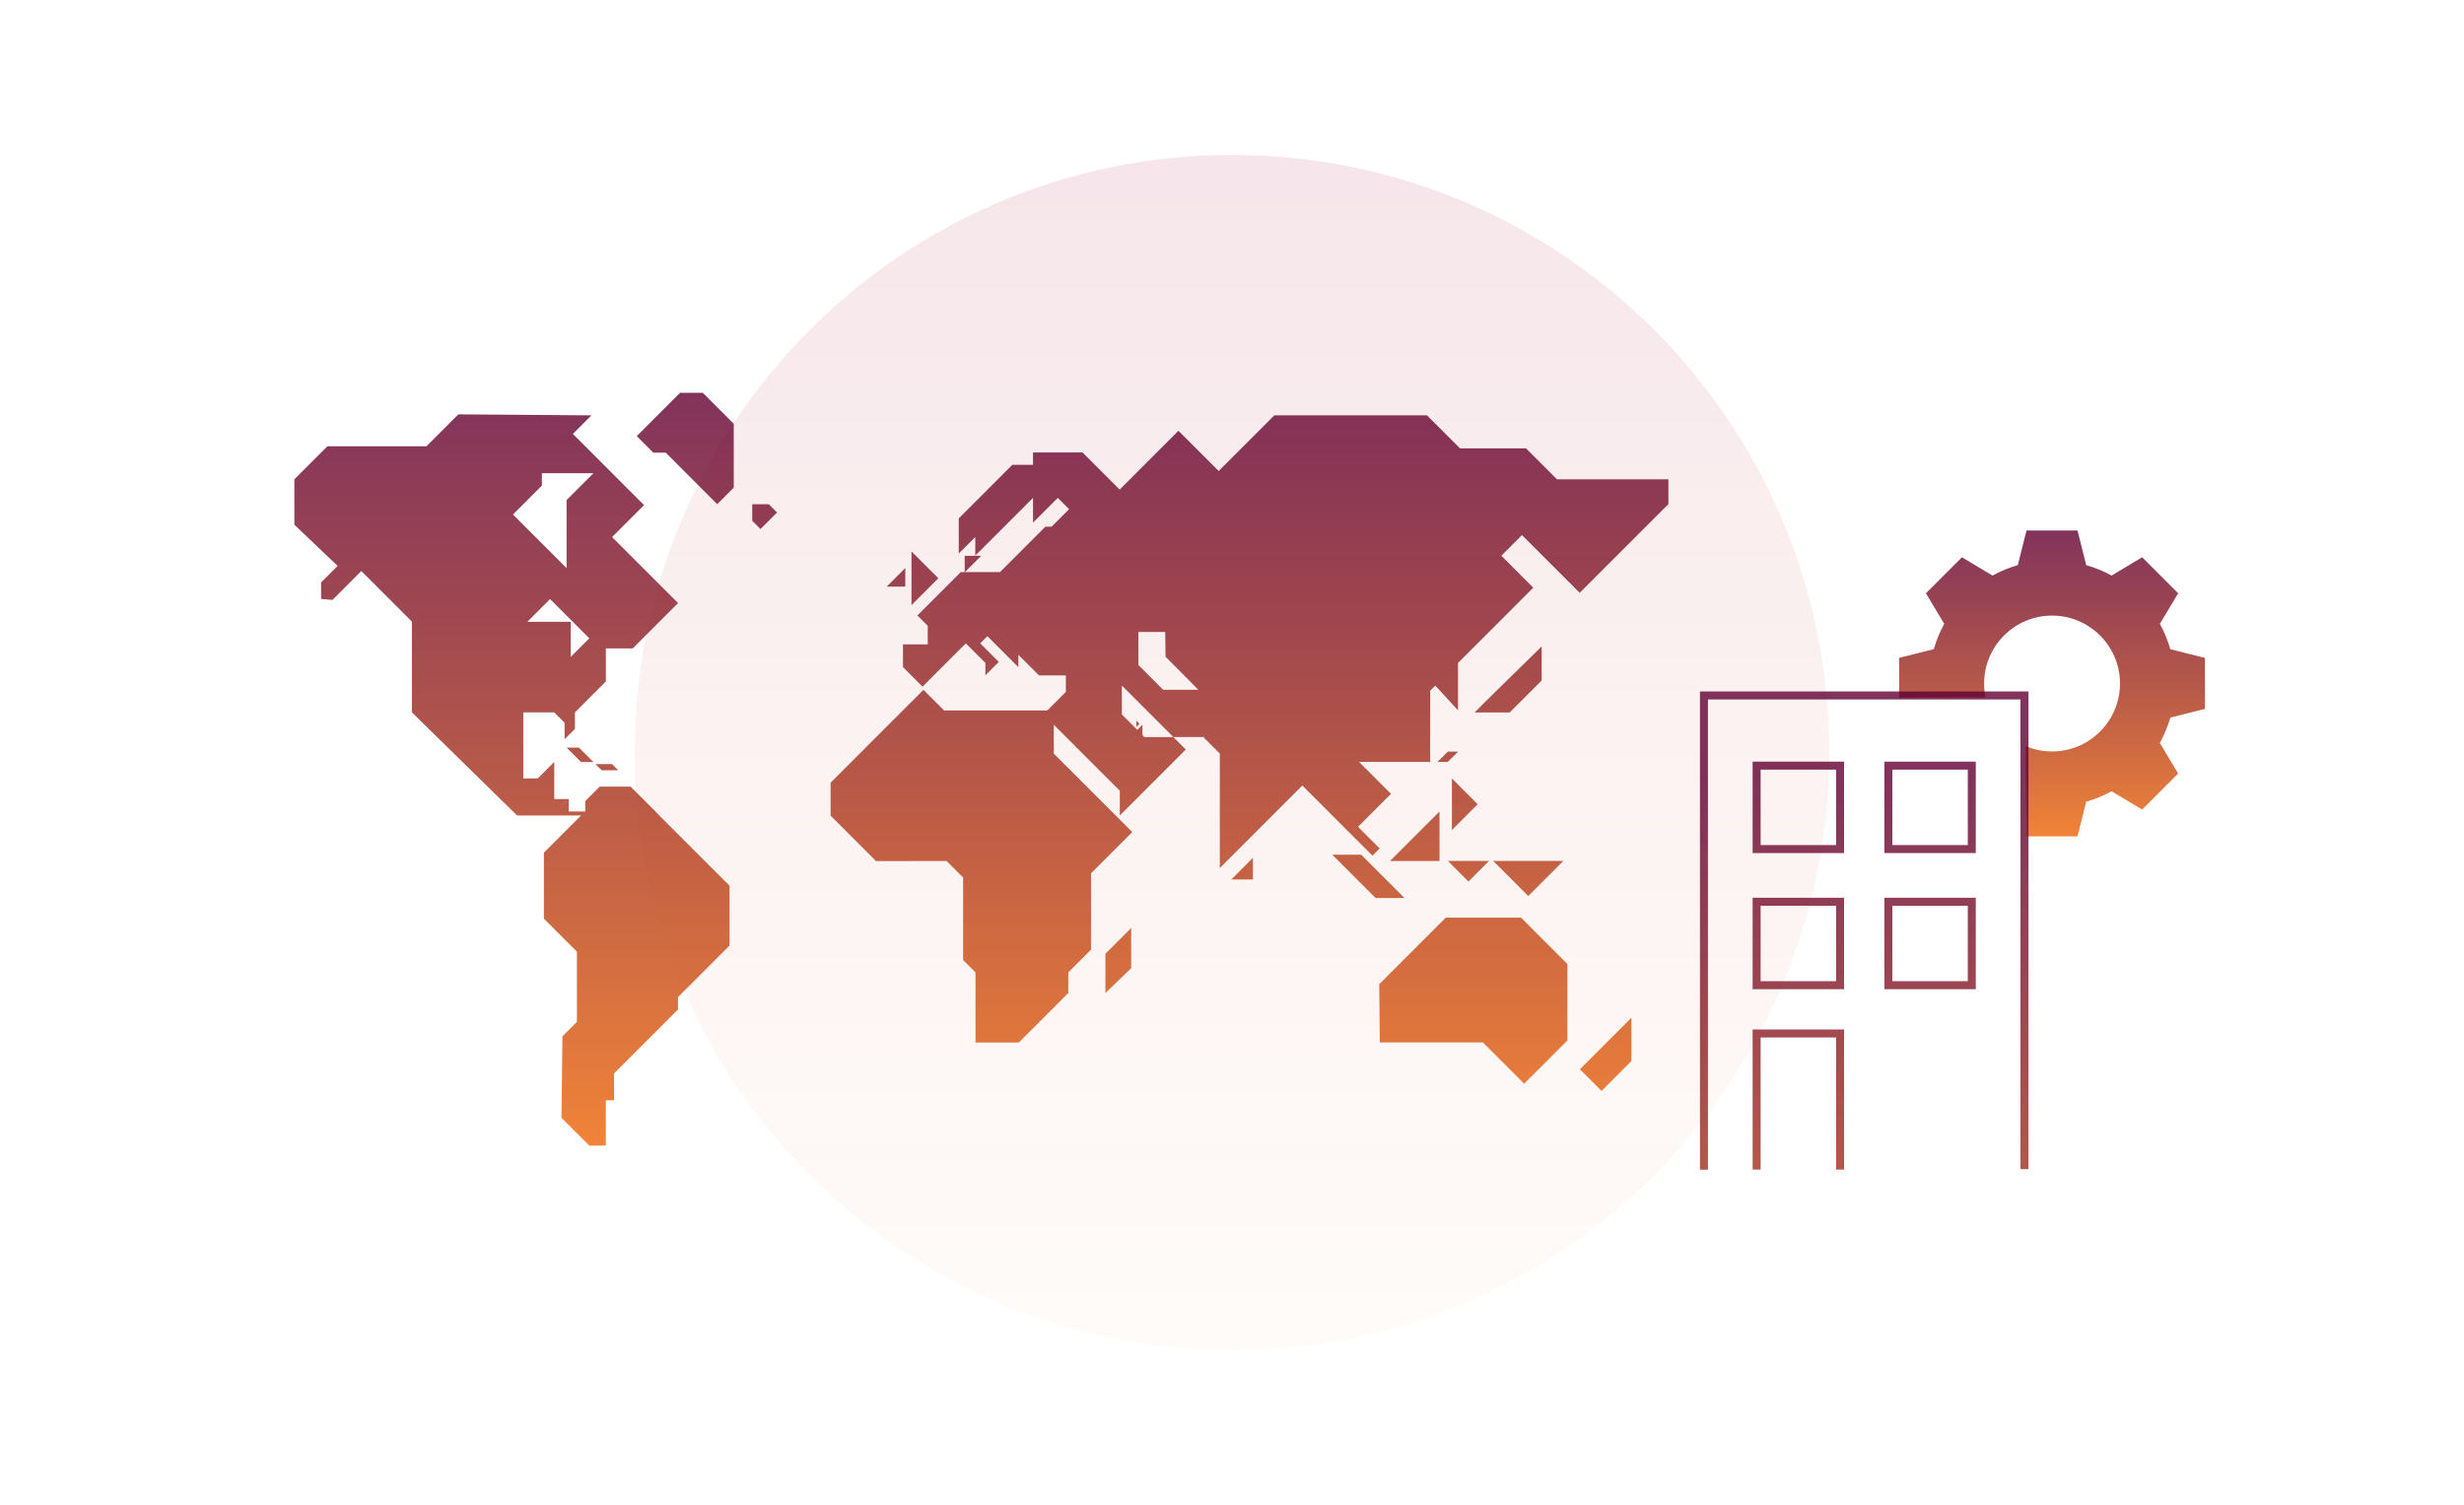 <?xml version="1.0" encoding="UTF-8"?><svg xmlns="http://www.w3.org/2000/svg" xmlns:xlink="http://www.w3.org/1999/xlink" id="Layer_163c94c35dd1b3" data-name="Layer 1" viewBox="0 0 370 226" aria-hidden="true" width="370px" height="226px">
  <defs><linearGradient class="cerosgradient" data-cerosgradient="true" id="CerosGradient_idf18b4ca88" gradientUnits="userSpaceOnUse" x1="50%" y1="100%" x2="50%" y2="0%"><stop offset="0%" stop-color="#d1d1d1"/><stop offset="100%" stop-color="#d1d1d1"/></linearGradient>
    <style>
      .cls-1-63c94c35dd1b3{
        fill: url(#New_Gradient_Swatch_10-363c94c35dd1b3);
      }

      .cls-2-63c94c35dd1b3{
        fill: url(#New_Gradient_Swatch_1063c94c35dd1b3);
      }

      .cls-3-63c94c35dd1b3{
        fill: none;
        stroke: url(#New_Gradient_Swatch_10-263c94c35dd1b3);
        stroke-miterlimit: 10;
        stroke-width: 1.2px;
      }

      .cls-4-63c94c35dd1b3{
        fill: url(#linear-gradient63c94c35dd1b3);
        fill-rule: evenodd;
        isolation: isolate;
        opacity: .1;
      }
    </style>
    <linearGradient id="linear-gradient63c94c35dd1b3" x1="185" y1="202.73" x2="185" y2="23.27" gradientUnits="userSpaceOnUse">
      <stop offset="0" stop-color="#ef7622" stop-opacity=".3"/>
      <stop offset="1" stop-color="#a50032"/>
    </linearGradient>
    <linearGradient id="New_Gradient_Swatch_1063c94c35dd1b3" data-name="New Gradient Swatch 10" x1="308.14" y1="125.57" x2="308.14" y2="79.65" gradientUnits="userSpaceOnUse">
      <stop offset="0" stop-color="#ef7622" stop-opacity=".9"/>
      <stop offset="1" stop-color="#630032" stop-opacity=".8"/>
    </linearGradient>
    <linearGradient id="New_Gradient_Swatch_10-263c94c35dd1b3" data-name="New Gradient Swatch 10" x1="-1431.34" y1="-3798.9" x2="-1431.34" y2="-3797.78" gradientTransform="translate(104768 -410042) scale(73 -108)" xlink:href="#New_Gradient_Swatch_1063c94c35dd1b3"/>
    <linearGradient id="New_Gradient_Swatch_10-363c94c35dd1b3" data-name="New Gradient Swatch 10" x1="147.34" y1="172.04" x2="147.34" y2="58.98" xlink:href="#New_Gradient_Swatch_1063c94c35dd1b3"/>
  </defs>
  <path id="Oval63c94c35dd1b3" class="cls-4-63c94c35dd1b3" d="M185,202.73c26.31,0,49.97-11.34,66.38-29.39,14.48-15.94,23.3-37.11,23.3-60.34,0-49.56-40.15-89.73-89.68-89.73S95.32,63.44,95.32,113s40.15,89.73,89.68,89.73Z"/>
  <g>
    <path class="cls-2-63c94c35dd1b3" d="M285.18,104.72v-5.93l5.2-1.31c.39-1.33,.91-2.61,1.57-3.8l-2.75-4.59,5.41-5.41,4.59,2.75c1.19-.66,2.47-1.18,3.8-1.57l1.31-5.2h7.65s1.31,5.2,1.31,5.2c1.34,.39,2.61,.91,3.81,1.57l4.59-2.75,5.41,5.41-2.75,4.59c.66,1.19,1.18,2.47,1.57,3.81l5.2,1.31v7.65l-5.2,1.31c-.39,1.34-.91,2.61-1.57,3.81l2.75,4.59-5.41,5.41-4.59-2.75c-1.19,.66-2.47,1.18-3.81,1.57l-1.31,5.2h-7.65l-.14-13.55c1.22,.51,2.56,.8,3.97,.8,5.64,0,10.2-4.57,10.2-10.2s-4.57-10.2-10.2-10.2-10.2,4.57-10.2,10.2c0,.7,.07,1.39,.21,2.06l-12.96,.05Z"/>
    <path class="cls-3-63c94c35dd1b3" d="M263.78,175.63v-20.44h12.53v20.44m0-40.22h-12.53v12.53h12.53v-12.53Zm0-20.44h-12.53v12.53h12.53v-12.53Zm19.78,20.44h-12.53v12.53h12.53v-12.53Zm0-20.44h-12.53v12.53h12.53v-12.53Zm7.91,60.59V104.43h-48.13v71.21"/>
  </g>
  <path class="cls-1-63c94c35dd1b3" d="M85.08,112.26h1.86l2.17,2.17h-1.86l-2.17-2.17Zm4.34,2.48l.93,.93h2.48l-.93-.93h-2.48Zm8.98,7.12l11.15,11.15v8.98l-7.74,7.74v1.86l-1.55,1.55-2.94,2.94-5.11,5.11v4.03h-1.24v6.81h-2.48l-4.18-4.18,.15-12.24,2.17-2.17v-10.53l-4.96-4.96v-9.91l2.48-2.48,3.1-3.1h-9.6l-15.8-15.49v-13.63l-4.03-4.03-3.56-3.56-4.34,4.34-1.7-.15v-2.48l2.48-2.48-6.5-6.19v-6.81l4.96-4.96h14.87l4.8-4.8,19.98,.15-2.79,2.79,10.69,10.69-4.8,4.8,9.91,9.91-2.94,2.94-3.87,3.87h-4.03v4.96l-4.65,4.65v2.48l-1.55,1.55v-2.48l-1.55-1.55h-4.65v9.91h2.17l2.48-2.48v5.58h2.17l-1.86,1.86s1.9-1.86,1.86-1.86v1.86h2.48v-1.55l2.17-2.17h4.65l1.24,1.24,1.24,1.24,1.24,1.24Zm-21.37-44.6l8.05,8.05v-10.22l4.03-4.03h-7.74v1.86l-4.34,4.34Zm2.17,16.11h6.5v5.27l2.79-2.79-5.89-5.89-3.41,3.41Zm22.92-34.38l-6.5,6.5,2.48,2.48h1.86l7.74,7.74,2.48-2.48v-9.6l-4.65-4.65h-3.41Zm10.84,16.73v2.48l1.24,1.24,2.48-2.48-1.24-1.24h-2.48Zm33.45,7.74h-1.55v2.48l2.48-2.48h-.93Zm-9.91,45.84h-4.96l-2.17-2.17-1.86-1.86-1.7-1.7-1.08-1.08v-4.96s5.58-5.58,5.58-5.58l8.36-8.36,1.55,1.55,1.55,1.55h15.49l.93-.93,1.24-1.24,.62-.62v-2.48h-4.03l-3.1-3.1v1.86l-1.86-1.86-1.24-1.24-1.55-1.55-1.08,1.08,2.79,2.79-2.01,2.01v-1.86l-2.94-2.94-2.94,2.94-3.56,3.56-2.01-2.01-.93-.93v-3.41h3.72v-2.79l-1.55-1.55,4.34-4.34,2.17-2.17h5.89l2.79-2.79,2.17-2.17,1.86-1.86h.93l2.63-2.63-1.7-1.7-3.72,3.72v-3.72l-8.67,8.67v-2.79l-2.48,2.48v-5.27l8.05-8.05h3.1v-1.86h7.43l5.58,5.58,8.83-8.83,6.04,6.04,8.36-8.36h22.92l4.96,4.96h9.91l4.65,4.65h16.73v3.72l-13.32,13.32-8.67-8.67-3.1,3.1,4.8,4.8-2.01,2.01-9.29,9.29v7.12l-3.41-3.72-.77,.77v10.69h-10.69l4.8,4.8-2.94,2.94-.15,.15-1.86,1.86,2.63,2.63,.62,.62-.62,.62-.46,.46-3.25-3.25-2.79-2.79-4.49-4.49-2.63,2.63-9.76,9.76v-17.19l-2.4-2.4,.08-.08h-4.65l-7.74-7.74v4.34l2.32,2.32,.77-.77v1.55l.31,.31h4.34l1.86,1.86-3.72,3.72-6.19,6.19v-3.72l-9.91-9.91v4.34l2.48,2.48,3.72,3.72,5.58,5.58-6.19,6.19v11.46l-3.41,3.41v3.1l-1.86,1.86-5.58,5.58h-6.5v-10.53l-1.86-1.86v-12.39l-2.48-2.48h-5.58m43.36-25.71c.06,0-4.9-4.96-4.9-4.96l-.05-3.72h-4.03v4.96l1.55,1.55,2.17,2.17h5.27Zm41.51,3.41h5.27l4.8-4.8v-5.11s-10.11,9.87-10.07,9.91Zm-5.58,7.43h1.55l1.55-1.55h-1.55l-1.55,1.55Zm-7.12,14.87h7.43v-7.43l-6.19,6.19-1.24,1.24Zm9.29-4.65l3.87-3.87-3.87-3.87v7.74Zm2.48,7.74l3.1-3.1h-6.19l3.1,3.1Zm3.72-3.1l5.27,5.27,5.27-5.27h-10.53Zm-7.12,8.52l-9.99,9.99s.08,8.68,.08,8.75h15.49l6.19,6.19,6.5-6.5v-11.46l-6.97-6.97h-11.31Zm23.39,26.02l4.49-4.49v-6.5l-7.74,7.74,3.25,3.25Zm-36.09-35.47h-4.34l6.5,6.5h4.34l-6.5-6.5Zm-16.26,3.72v-3.25l-3.25,3.25h3.25Zm-17.5-23.85v.93l.46-.46-.46-.46Zm-4.65,40.89l3.87-3.72v-6.04l-3.87,3.87v5.89Zm-30.05-62.57v-1.24l-1.24,1.24-1.55,1.55h2.79v-1.55Zm.93-3.72v8.05l4.03-4.03-4.03-4.03Z"/>
</svg>